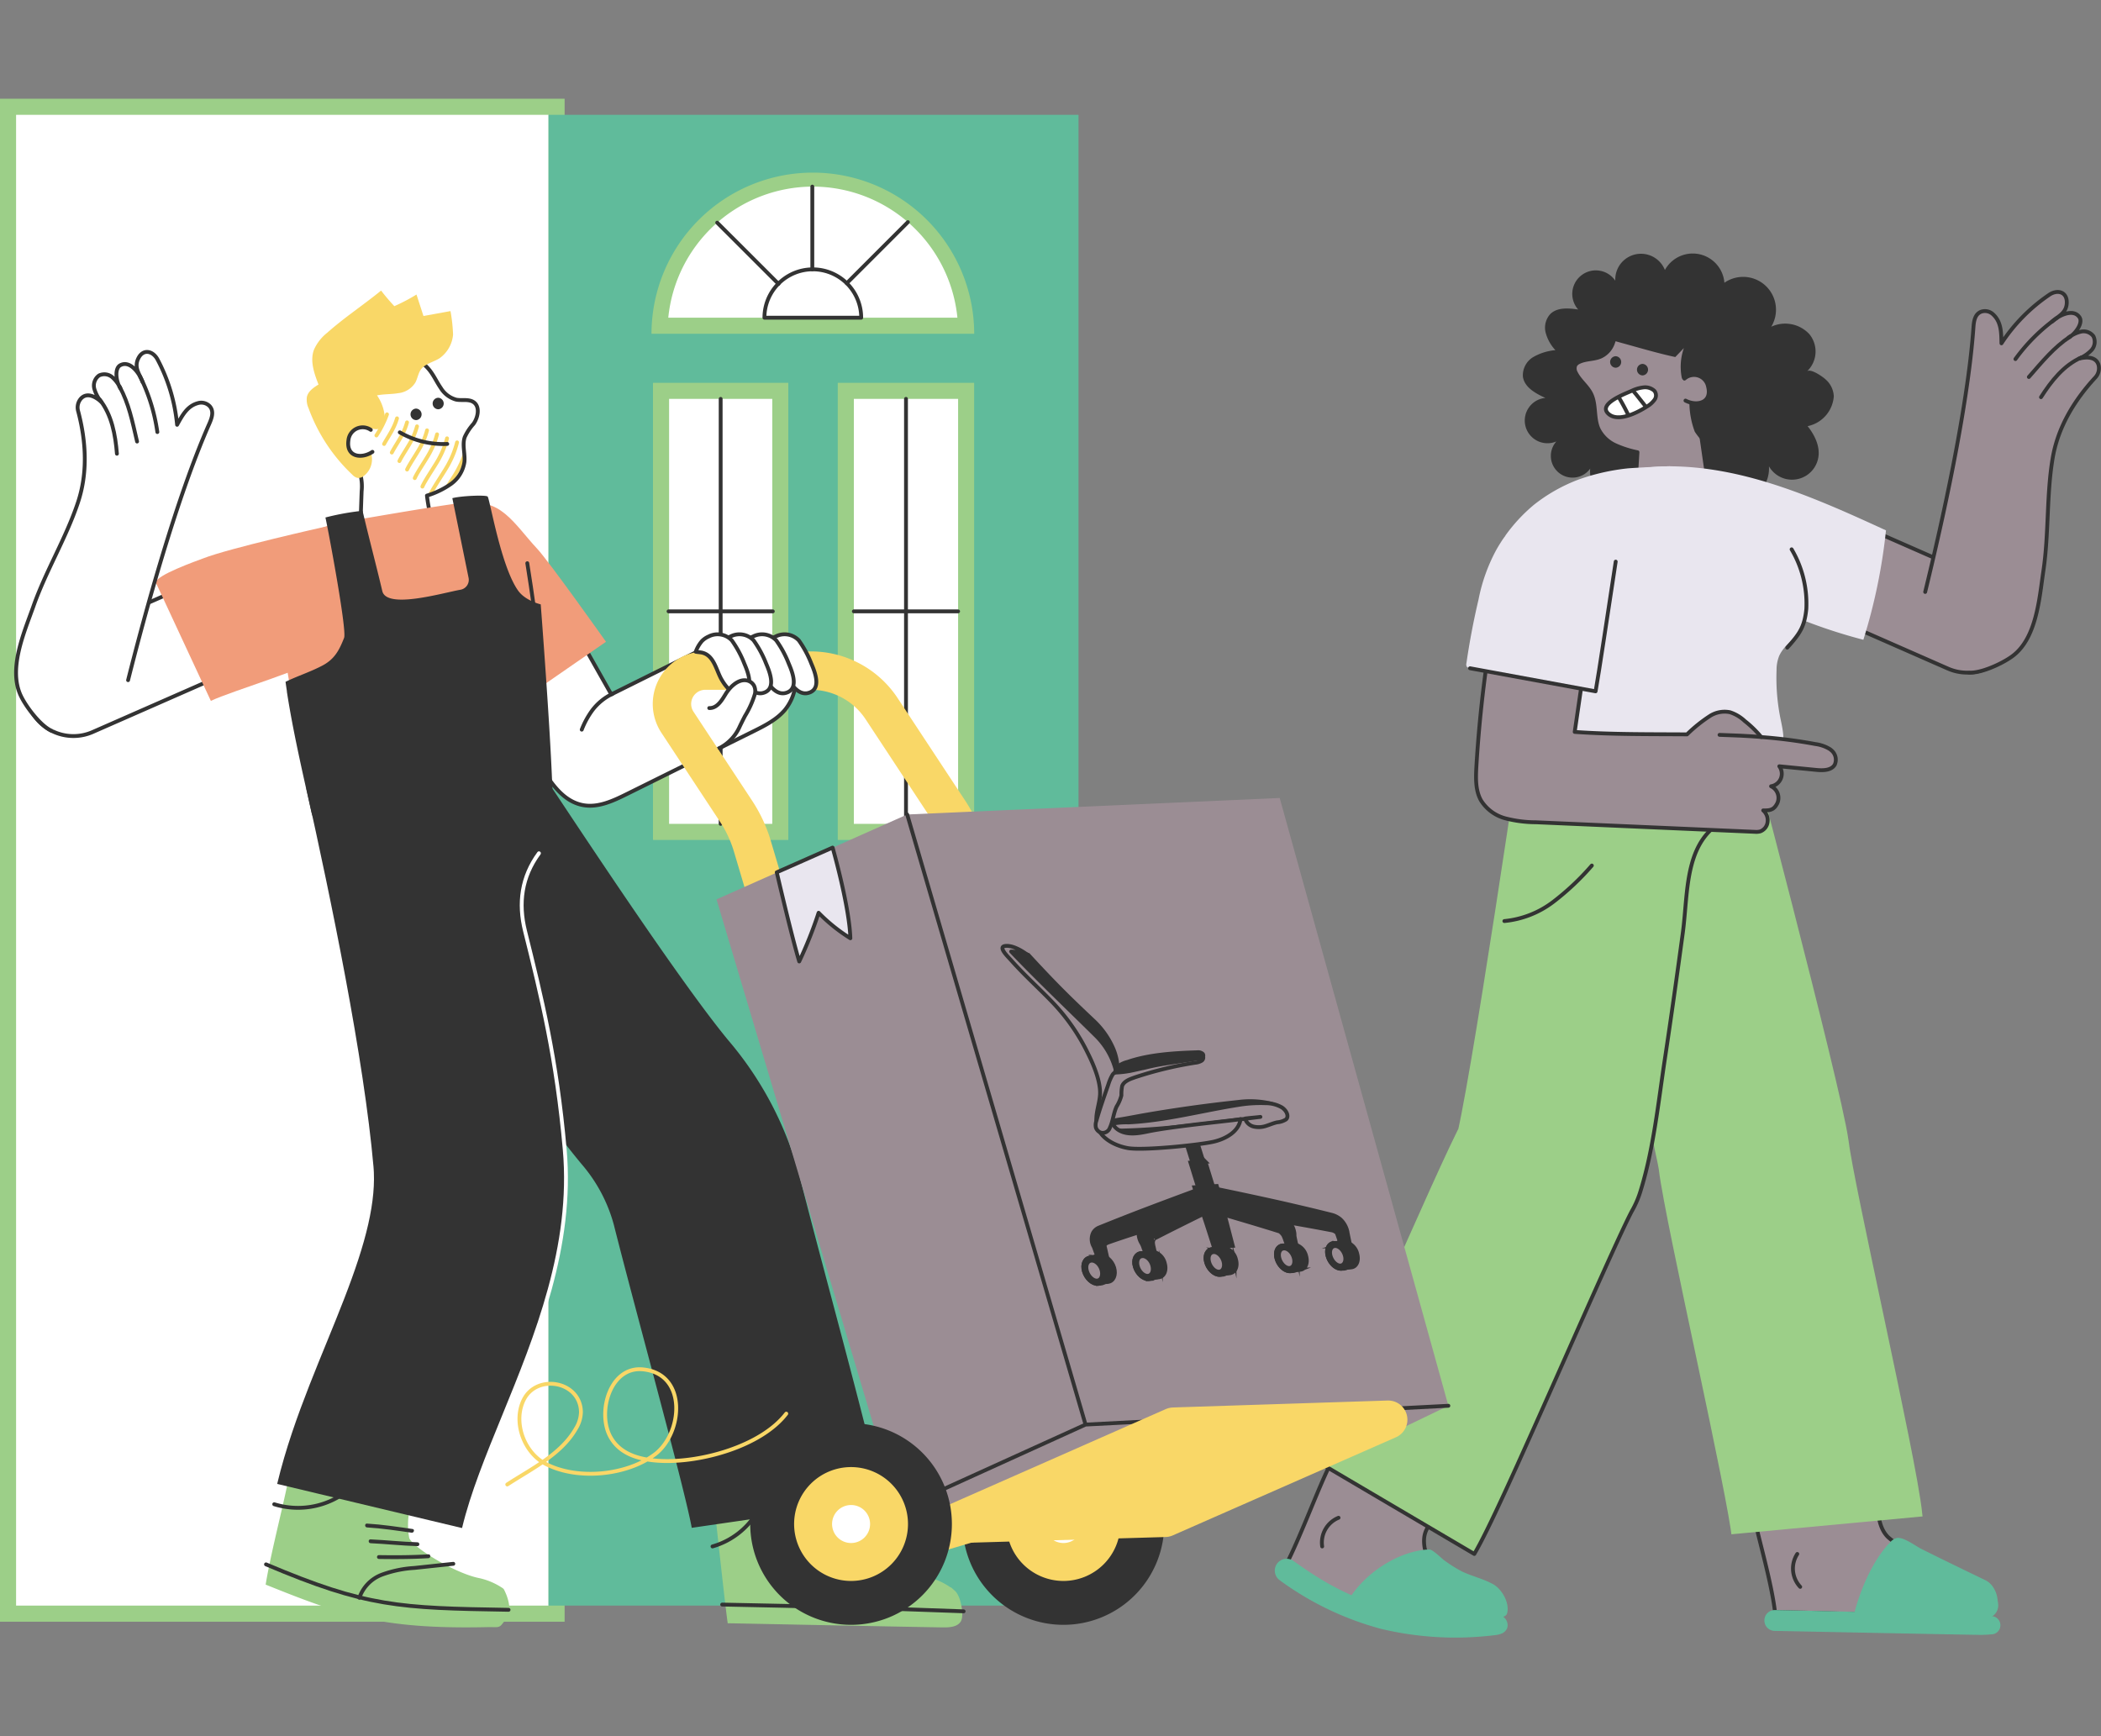 <svg xmlns="http://www.w3.org/2000/svg" xmlns:xlink="http://www.w3.org/1999/xlink" id="illu_4" data-name="illu 4" width="452" height="373.619" viewBox="0 0 452 373.619"><rect x="0" y="0" width="452" height="373.619" fill="#808080" stroke="none"/><defs><clipPath id="clip-path"><rect id="illu-17" width="452" height="373.619" fill="red"></rect></clipPath><clipPath id="clip-path-2"><path id="Trac&#xE9;_27406" data-name="Trac&#xE9; 27406" d="M367.249,76.805a7.88,7.88,0,0,1,2.486-.735,2.952,2.952,0,0,1,2.379.719,1.562,1.562,0,0,1,.05,1.933,5.42,5.42,0,0,1-1.726,1.512c-1.834,1.173-6.179,3.494-8.269,1.437S365.514,77.565,367.249,76.805Z" fill="#fff" stroke="#333" stroke-linecap="round" stroke-linejoin="round" stroke-width="0.826"></path></clipPath><clipPath id="clip-path-3"><path id="Trac&#xE9;_27437" data-name="Trac&#xE9; 27437" d="M87.5,84.5c-.132-.372-.256-.743-.355-1.123a12.326,12.326,0,0,1,.677-8.9c1.842-3.544,5.766-5.7,9.739-6.162,4.172-.479,8.74.909,11.251,4.279.843,1.132,1.429,2.437,2.239,3.6a5.591,5.591,0,0,0,3.3,2.5c.917.182,1.883,0,2.8.173,2.552.471,2.065,3.478.917,5.055a11.2,11.2,0,0,0-1.875,2.85c-.578,1.7.124,3.577-.066,5.361a7.1,7.1,0,0,1-2.932,4.733,17.976,17.976,0,0,1-5.13,2.478,36.874,36.874,0,0,0,.653,3.8q-7.472,1.028-14.943,2.049c.083-2.263.157-4.518.24-6.782a10.213,10.213,0,0,0-.471-4.312,11.869,11.869,0,0,0-1.958-2.8,23.01,23.01,0,0,1-4.072-6.8Z" fill="#fff" stroke="#333" stroke-linecap="round" stroke-linejoin="round" stroke-width="0.826"></path></clipPath></defs><g id="Groupe_de_masques_73" data-name="Groupe de masques 73" clip-path="url(#clip-path)"><g id="illu-17-2" data-name="illu-17" transform="translate(-16.215 7.293)"><g id="Groupe_19816" data-name="Groupe 19816"><path id="Trac&#xE9;_27386" data-name="Trac&#xE9; 27386" d="M388,100.62a7.439,7.439,0,0,1-5.287-5.146,8.044,8.044,0,0,1-6.088,4.122,5.79,5.79,0,0,1-5.956-3.808,6.3,6.3,0,0,1-12.349-2.247,4.674,4.674,0,1,1-7.277-5.848,4.888,4.888,0,1,1-2.362-9.367c-2.131-.966-4.551-2.3-4.841-4.626a4.577,4.577,0,0,1,2.255-4.18,11.538,11.538,0,0,1,4.741-1.47,8.844,8.844,0,0,1-2.09-3.75,4.363,4.363,0,0,1,1-4.031c1.5-1.47,3.907-1.272,5.989-.966a5.066,5.066,0,1,1,7.988-6.2,5.534,5.534,0,0,1,10.672-2.3,6.832,6.832,0,0,1,12.8,2.742,7.068,7.068,0,0,1,10.078,9.466,7.091,7.091,0,0,1,8.178,1.569,5.876,5.876,0,0,1-.479,8.021c.8-.669,3.445,1.214,3.973,1.726a5.072,5.072,0,0,1,1.784,3.684A7.077,7.077,0,0,1,405.1,84.4c1.5,1.9,2.685,4.279,2.313,6.666a5.731,5.731,0,0,1-10.631,1.982,7.423,7.423,0,0,1-5.923,7.7A6.669,6.669,0,0,1,388,100.6Z" fill="#333"></path><path id="Trac&#xE9;_27387" data-name="Trac&#xE9; 27387" d="M439.42,137.436a10.325,10.325,0,0,0,4.163-19.775L398.556,97.877a10.323,10.323,0,1,0-8.31,18.9l45.027,19.784a10.277,10.277,0,0,0,4.147.876Z" fill="#9b8d94" stroke="#333" stroke-linecap="round" stroke-linejoin="round" stroke-width="0.826"></path><g id="Groupe_19810" data-name="Groupe 19810"><path id="Trac&#xE9;_27388" data-name="Trac&#xE9; 27388" d="M443.864,334.744c-.074-.074-.157-.149-.231-.215a13.734,13.734,0,0,0-3.783-2.156c-4.659-2.007-8.508-3.783-13.076-6.08a17.993,17.993,0,0,1-4.345-2.817c-1.7-1.611-2.189-4.4-2.156-6.369-8.153-1.355-16.736.083-24.9-1.272-1.264-.207-1.553,3.56-1.429,4.667.19,1.669,3.387,12.589,4.138,19.057,18.115.347,27.54.843,45.647,1.512-.248-1.826.71-5.758.14-6.319Z" fill="#9b8d94" stroke="#333" stroke-linecap="round" stroke-linejoin="round" stroke-width="0.826"></path><path id="Trac&#xE9;_27389" data-name="Trac&#xE9; 27389" d="M396.251,341.749v.025a1.817,1.817,0,0,0,1.743,1.437c7.195.14,35.776.727,44.284.859.743.008,1.726-.058,2.5-.132a1.51,1.51,0,0,0,1.379-1.47v-.041a1.537,1.537,0,0,0-1.47-1.561c-16.719-.611-29.993-.983-46.613-1.313a1.822,1.822,0,0,0-1.826,2.2Z" fill="#60bb9b" stroke="#60bb9b" stroke-linecap="round" stroke-linejoin="round" stroke-width="0.826"></path><path id="Trac&#xE9;_27390" data-name="Trac&#xE9; 27390" d="M424.378,324.039a2.361,2.361,0,0,0-1.181.768c-3.6,3.635-6.237,9.8-7.567,14.745,3.023.107,20.643.727,27.581.975a2.4,2.4,0,0,0,2.462-2.726c-.091-.694-.182-1.322-.248-1.627a5.4,5.4,0,0,0-1.033-2.106,3.821,3.821,0,0,0-1.355-1.041c-4.593-2.222-9.177-4.428-13.737-6.716-1.024-.512-3.676-2.486-4.931-2.272Z" fill="#60bb9b" stroke="#60bb9b" stroke-linecap="round" stroke-linejoin="round" stroke-width="0.826"></path><path id="Trac&#xE9;_27391" data-name="Trac&#xE9; 27391" d="M402.876,327.07a5.754,5.754,0,0,0,.628,7.079" fill="none" stroke="#333" stroke-linecap="round" stroke-linejoin="round" stroke-width="0.826"></path></g><g id="Groupe_19811" data-name="Groupe 19811"><path id="Trac&#xE9;_27392" data-name="Trac&#xE9; 27392" d="M387.1,72.881c1.024-5-.1-10.259-4.882-13.151a13.8,13.8,0,0,0-10.639-1.264A11.683,11.683,0,0,0,365.663,62a15.143,15.143,0,0,0-2.429,4.469,5.017,5.017,0,0,1-2.685,2.982c-1.5.636-3.2.446-4.659,1.181a1.713,1.713,0,0,0-.768.661,1.87,1.87,0,0,0,.149,1.677c.826,1.644,2.437,2.8,3.255,4.452,1.165,2.354.512,5.287,1.627,7.666a7.535,7.535,0,0,0,3.568,3.4,22.346,22.346,0,0,0,4.775,1.528c-.074,1.28-.157,2.561-.231,3.841q7.533.161,15.059.33c-.363-2.5-.719-5.006-1.082-7.5a8.694,8.694,0,0,1-.025-3.486,11.322,11.322,0,0,1,1.916-3.312,19.511,19.511,0,0,0,2.982-7Z" fill="#9b8d94"></path><path id="Trac&#xE9;_27393" data-name="Trac&#xE9; 27393" d="M387.1,72.881c1.024-5-.1-10.259-4.882-13.151a13.8,13.8,0,0,0-10.639-1.264A11.683,11.683,0,0,0,365.663,62a15.143,15.143,0,0,0-2.429,4.469,5.017,5.017,0,0,1-2.685,2.982c-1.5.636-3.2.446-4.659,1.181a1.713,1.713,0,0,0-.768.661,1.87,1.87,0,0,0,.149,1.677c.826,1.644,2.437,2.8,3.255,4.452,1.165,2.354.512,5.287,1.627,7.666a7.535,7.535,0,0,0,3.568,3.4,22.346,22.346,0,0,0,4.775,1.528c-.074,1.28-.157,2.561-.231,3.841q7.533.161,15.059.33c-.363-2.5-.719-5.006-1.082-7.5a8.694,8.694,0,0,1-.025-3.486,11.322,11.322,0,0,1,1.916-3.312,19.511,19.511,0,0,0,2.982-7Z" fill="none" stroke="#333" stroke-linecap="round" stroke-linejoin="round" stroke-width="0.826"></path></g><path id="Trac&#xE9;_27394" data-name="Trac&#xE9; 27394" d="M363.8,71.832a1.24,1.24,0,0,0,0-2.478,1.24,1.24,0,0,0,0,2.478Z" fill="#333"></path><path id="Trac&#xE9;_27395" data-name="Trac&#xE9; 27395" d="M369.578,73.484a1.24,1.24,0,0,0,0-2.478,1.24,1.24,0,0,0,0,2.478Z" fill="#333"></path><g id="Groupe_19812" data-name="Groupe 19812"><path id="Trac&#xE9;_27396" data-name="Trac&#xE9; 27396" d="M339.684,339.535v-.083a6,6,0,0,0-3.709-5.047c-4.981-1.669-12.8-5.848-13.266-8.624-.8-4.841,2.23-5.237,3.42-8.715-6.46-4.931-11.9-9.1-19.742-12.754-1.214-.57-2.866,1.173-4.32,4.147-2.313,4.725-5.7,13.877-8.723,20.056C311.1,341.7,318.075,340.163,339.684,339.535Z" fill="#9b8d94" stroke="#333" stroke-linecap="round" stroke-linejoin="round" stroke-width="0.826"></path><path id="Trac&#xE9;_27397" data-name="Trac&#xE9; 27397" d="M291.212,329.507l-.017.033a2.139,2.139,0,0,0,.586,2.858,65.149,65.149,0,0,0,21.659,10.392,68.577,68.577,0,0,0,24.343,1.338,4.921,4.921,0,0,0,1.305-.3,1.823,1.823,0,0,0,.966-.892,1.792,1.792,0,0,0-.793-2.09,4.579,4.579,0,0,0-2.908-.413c-9.557.578-19.6.083-28.523-3.651a62.094,62.094,0,0,1-9.764-5.254c-1.289-.843-2.561-1.718-3.808-2.61a2.136,2.136,0,0,0-3.048.595Z" fill="#60bb9b" stroke="#60bb9b" stroke-linecap="round" stroke-linejoin="round" stroke-width="0.826"></path><path id="Trac&#xE9;_27398" data-name="Trac&#xE9; 27398" d="M322.387,340.056a73.546,73.546,0,0,0,8.318.454c1.2.033,8.987.553,9.342-.76.545-2.016-1.049-4.874-2.891-5.857-2.23-1.189-4.395-1.627-6.65-2.709a30.435,30.435,0,0,1-3.808-2.4c-.562-.388-2.453-2.3-3.056-2.272-6.228.281-13.134,4.775-16.529,10,.008-.017,12.605,3.131,13.646,3.3.545.091,1.09.165,1.636.24Z" fill="#60bb9b" stroke="#60bb9b" stroke-linecap="round" stroke-linejoin="round" stroke-width="0.826"></path><path id="Trac&#xE9;_27399" data-name="Trac&#xE9; 27399" d="M304.181,319.281a5.756,5.756,0,0,0-3.519,6.171" fill="none" stroke="#333" stroke-linecap="round" stroke-linejoin="round" stroke-width="0.826"></path></g><path id="Trac&#xE9;_27400" data-name="Trac&#xE9; 27400" d="M365.283,145.011c-.52,4.031-12.837,88.246-15.9,97.993-4.931,8.847-28.655,64.852-33.793,73.584" fill="none" stroke="#9ccf88" stroke-linejoin="round" stroke-width="41.302"></path><path id="Trac&#xE9;_27401" data-name="Trac&#xE9; 27401" d="M370.214,148.629c1.239,3.874,21.964,82.728,23.319,92.863,1.189,10.061,14.786,69.346,15.728,79.424" fill="none" stroke="#9ccf88" stroke-linejoin="round" stroke-width="41.302"></path><path id="Trac&#xE9;_27402" data-name="Trac&#xE9; 27402" d="M388.569,168.545c-10.193,4.155-9.078,15.72-10.326,24.913-1.223,9.029-2.486,18.057-3.849,27.069-1.437,9.475-2.429,19.486-5.311,28.672a20.433,20.433,0,0,1-1.66,3.858c-1.867,3.345-9.293,20.1-14.72,32.331-10.871,24.5-16.323,36.6-19.313,41.682L297.8,306.105" fill="none" stroke="#333" stroke-linecap="round" stroke-linejoin="round" stroke-width="0.826"></path><g id="Groupe_19814" data-name="Groupe 19814"><path id="Trac&#xE9;_27403" data-name="Trac&#xE9; 27403" d="M367.249,76.805a7.88,7.88,0,0,1,2.486-.735,2.952,2.952,0,0,1,2.379.719,1.562,1.562,0,0,1,.05,1.933,5.42,5.42,0,0,1-1.726,1.512c-1.834,1.173-6.179,3.494-8.269,1.437S365.514,77.565,367.249,76.805Z" fill="#fff"></path><g id="Groupe_19813" data-name="Groupe 19813" clip-path="url(#clip-path-2)"><path id="Trac&#xE9;_27404" data-name="Trac&#xE9; 27404" d="M363.218,76.21a47.063,47.063,0,0,1,5.617,11.556" fill="none" stroke="#333" stroke-linecap="round" stroke-linejoin="round" stroke-width="0.826"></path><path id="Trac&#xE9;_27405" data-name="Trac&#xE9; 27405" d="M366.481,75.5q3.531,4.138,6.641,8.607" fill="none" stroke="#333" stroke-linecap="round" stroke-linejoin="round" stroke-width="0.826"></path></g><path id="Trac&#xE9;_27407" data-name="Trac&#xE9; 27407" d="M367.249,76.805a7.88,7.88,0,0,1,2.486-.735,2.952,2.952,0,0,1,2.379.719,1.562,1.562,0,0,1,.05,1.933,5.42,5.42,0,0,1-1.726,1.512c-1.834,1.173-6.179,3.494-8.269,1.437S365.514,77.565,367.249,76.805Z" fill="none" stroke="#333" stroke-linecap="round" stroke-linejoin="round" stroke-width="0.826"></path></g><path id="Trac&#xE9;_27408" data-name="Trac&#xE9; 27408" d="M407.361,100.413c-9.756-3.94-19.784-7-30.233-7.343-6.121-.2-12.506.636-17.611,4.015-5.782,3.825-9.177,10.425-11.077,17.1s-2.569,13.638-4.3,20.354a117.655,117.655,0,0,1-3.924,11.845,6.6,6.6,0,0,0,2.66,8.351,16.523,16.523,0,0,0,6.683,1.949c14.53,1.941,29.275,1.2,43.9.347,1.834-.107,3.841-.289,5.146-1.586,1.941-1.941,1.272-5.154.71-7.847a43.951,43.951,0,0,1-.9-10.656,8.15,8.15,0,0,1,.57-3.122c1.421-3.073,4.857-4.287,5.138-7.666a114.192,114.192,0,0,0,12.969,4.213,120.531,120.531,0,0,0,4.865-23.542C417.158,104.618,412.3,102.4,407.361,100.413Z" fill="#e9e6ef"></path><path id="Trac&#xE9;_27409" data-name="Trac&#xE9; 27409" d="M400.72,132.059c2.643-2.965,3.717-4.436,4.1-8.326a23.037,23.037,0,0,0-3.164-12.828" fill="none" stroke="#333" stroke-linecap="round" stroke-linejoin="round" stroke-width="0.826"></path><path id="Trac&#xE9;_27410" data-name="Trac&#xE9; 27410" d="M358.675,178.945a55.945,55.945,0,0,1-8.31,7.823,20.64,20.64,0,0,1-10.507,4.122" fill="none" stroke="#333" stroke-linecap="round" stroke-linejoin="round" stroke-width="0.826"></path><path id="Trac&#xE9;_27411" data-name="Trac&#xE9; 27411" d="M376.625,69.536c.62-.644,1.239-1.289,1.85-1.933a12.083,12.083,0,0,0-.471,6.27.848.848,0,0,0,1.3.6c.388-.248.686,1.842.71,2.016.132,1.214-.438,2.222-.339,3.337a18.056,18.056,0,0,0,1.14,5.749c.041.116,1.4,2.04,1.512,1.768,1.5-3.866,7.17-11.821,7.277-18.173A12.7,12.7,0,0,0,384.331,59c-5.006-3.668-13.82-4.32-18.6.157a20.685,20.685,0,0,0-4.213,6.294c1.545.471,2.057.628,3.61,1.057,3.808,1.041,7.633,2.189,11.5,3.023Z" fill="#333"></path><path id="Trac&#xE9;_27412" data-name="Trac&#xE9; 27412" d="M378.822,78.9c2.354,1.231,5.774.578,4.857-3.032a3.082,3.082,0,0,0-5.047-1.718" fill="#9b8d94" stroke="#333" stroke-linecap="round" stroke-linejoin="round" stroke-width="0.826"></path><g id="Groupe_19815" data-name="Groupe 19815"><path id="Trac&#xE9;_27413" data-name="Trac&#xE9; 27413" d="M439.808,137.42c2.387.207,6.864-1.751,9.21-3.428,5.353-3.808,5.923-12.548,6.807-18.479,1.181-7.988.661-16.24,1.974-24.129,1.1-6.633,4.576-12.44,9.144-17.4a2.922,2.922,0,0,0,.752-2.718c-.512-1.85-2.627-1.8-4.221-1.388a7.866,7.866,0,0,0,2.676-1.809,2.682,2.682,0,0,0,.43-3.015,2.624,2.624,0,0,0-2.668-.991,6.941,6.941,0,0,0-2.693,1.313c1.479-.81,3.164-3.131,2.387-4.37-1.289-1.991-4.37-.52-5.931.917,1.3-1.189,3.048-1.793,3.172-3.948.149-2.511-2.065-3.089-3.907-1.743A37.424,37.424,0,0,0,446.8,66.579c-.05-2.28-.017-4.593-1.8-6.228a2.517,2.517,0,0,0-2.528-.586c-1.4.512-1.611,2.073-1.7,3.42-1.247,17.454-6.823,42.326-10.383,56.889" fill="#9b8d94" stroke="#333" stroke-linecap="round" stroke-linejoin="round" stroke-width="0.826"></path><path id="Trac&#xE9;_27414" data-name="Trac&#xE9; 27414" d="M464.044,69.594c-3.866,1.693-6.559,5.154-8.74,8.574" fill="none" stroke="#333" stroke-linecap="round" stroke-linejoin="round" stroke-width="0.826"></path><path id="Trac&#xE9;_27415" data-name="Trac&#xE9; 27415" d="M461.541,65.15c-3.494,2.329-5.84,5.245-8.847,8.673" fill="none" stroke="#333" stroke-linecap="round" stroke-linejoin="round" stroke-width="0.826"></path><path id="Trac&#xE9;_27416" data-name="Trac&#xE9; 27416" d="M458.708,61.127a38.88,38.88,0,0,0-8.9,8.839" fill="none" stroke="#333" stroke-linecap="round" stroke-linejoin="round" stroke-width="0.826"></path></g><path id="Trac&#xE9;_27417" data-name="Trac&#xE9; 27417" d="M410.087,154.048c-.066-.058-.14-.107-.207-.157a7.844,7.844,0,0,0-3.089-1.082A106.874,106.874,0,0,0,395.12,151.3a23.1,23.1,0,0,0-3.552-3.461,8.456,8.456,0,0,0-3.172-1.883,5.848,5.848,0,0,0-4.428.884,31.774,31.774,0,0,0-4.816,3.882h0c-8.062-.058-16.141.033-24.162-.529q2.652-18.152,5.295-36.3-5.229-1.474-10.458-2.941c-1.743-.487-3.486-.983-5.229-1.47-.834-.231-1.677-.471-2.511-.7a5.83,5.83,0,0,0-1.256-.355c-.776,0-.43-.24-.76.454-.661,1.4-.545,3.792-.768,5.328q-.4,2.664-.81,5.328c-.545,3.552-1.1,7.1-1.636,10.648a277.815,277.815,0,0,0-3.04,27.8c-.116,2.379-.149,4.9,1.024,6.964a8.872,8.872,0,0,0,5.229,3.841,26.239,26.239,0,0,0,6.575.843l47.076,2.057a3.384,3.384,0,0,0,1.189-.091,2.46,2.46,0,0,0,1.569-1.974,2.806,2.806,0,0,0-.933-2.544c1.66.05,2.354-.231,3.023-1.528a2.77,2.77,0,0,0-1.33-3.668,2.718,2.718,0,0,0,1.768-4.3c2.652.264,5.311.52,7.963.785,1.454.14,3.246.124,3.973-1.14a2.617,2.617,0,0,0-.843-3.164Z" fill="#9b8d94" stroke="#333" stroke-linecap="round" stroke-linejoin="round" stroke-width="0.826"></path><path id="Trac&#xE9;_27418" data-name="Trac&#xE9; 27418" d="M346.045,101.462a35.637,35.637,0,0,1,9.83-5.592A45.981,45.981,0,0,1,366.2,93.508c.95-.124,9.376-.529,9.367-.471-.173,1-8.2,2.932-8.549,3.9-.372,1.024-.7,2.065-1,3.114-.595,2.082-5.353,35.008-6.526,41.4q-13.506-2.478-27.012-4.964a1.074,1.074,0,0,1-.7-.322,1.02,1.02,0,0,1-.083-.768q1-6.914,2.61-13.721a37.422,37.422,0,0,1,3.8-10.631,35.085,35.085,0,0,1,7.955-9.59Z" fill="#e9e6ef"></path><path id="Trac&#xE9;_27419" data-name="Trac&#xE9; 27419" d="M363.813,113.547c-1.619,10.565-3.626,24.063-4.328,27.912q-13.506-2.478-27.012-4.964" fill="none" stroke="#333" stroke-linecap="round" stroke-linejoin="round" stroke-width="0.826"></path><path id="Trac&#xE9;_27420" data-name="Trac&#xE9; 27420" d="M395.128,151.281c-2.982-.231-5.972-.372-8.979-.454" fill="#9b8d94" stroke="#333" stroke-linecap="round" stroke-linejoin="round" stroke-width="0.826"></path></g><g id="Groupe_19817" data-name="Groupe 19817"><rect id="Rectangle_3121" data-name="Rectangle 3121" width="8.938" height="320.636" transform="translate(125.484 17.215)" fill="#e9e6ef" stroke="#333" stroke-linecap="round" stroke-linejoin="round" stroke-width="0.826"></rect><path id="Trac&#xE9;_27421" data-name="Trac&#xE9; 27421" d="M16.628,341.237H137.271V14.365H16.628V341.237Zm108.459-3.056H19.676V17.413H125.1V338.181Z" fill="#9ccf88" stroke="#9ccf88" stroke-miterlimit="10" stroke-width="0.826"></path><rect id="Rectangle_3122" data-name="Rectangle 3122" width="114.547" height="320.768" transform="translate(19.676 17.413)" fill="#fff"></rect><rect id="Rectangle_3123" data-name="Rectangle 3123" width="114.018" height="320.768" transform="translate(134.223 17.413)" fill="#60bb9b"></rect><path id="Trac&#xE9;_27422" data-name="Trac&#xE9; 27422" d="M225.385,64.109a34.3,34.3,0,0,0-68.594,0h68.586Z" fill="#9ccf88" stroke="#9ccf88" stroke-miterlimit="10" stroke-width="0.826"></path><path id="Trac&#xE9;_27423" data-name="Trac&#xE9; 27423" d="M191.088,32.86a31.3,31.3,0,0,0-31.1,28.2h62.2a31.291,31.291,0,0,0-31.1-28.2" fill="#fff"></path><path id="Trac&#xE9;_27424" data-name="Trac&#xE9; 27424" d="M238.61,172.37a3.543,3.543,0,0,1,3.544,3.544v8.929a3.543,3.543,0,0,1-3.544,3.544h-3.593a3.543,3.543,0,0,1-3.544-3.544v-8.929a3.543,3.543,0,0,1,3.544-3.544Z" fill="#f9d767"></path><path id="Trac&#xE9;_27425" data-name="Trac&#xE9; 27425" d="M236.669,182.662a2.28,2.28,0,1,0,0-4.56H216.051a2.28,2.28,0,1,0,0,4.56Z" fill="#f9d767" stroke="#333" stroke-linecap="round" stroke-linejoin="round" stroke-width="0.826"></path><path id="Trac&#xE9;_27426" data-name="Trac&#xE9; 27426" d="M201.488,61.069a10.408,10.408,0,0,0-20.816,0h20.808Z" fill="#fff" stroke="#333" stroke-linecap="round" stroke-linejoin="round" stroke-width="0.826"></path><line id="Ligne_1030" data-name="Ligne 1030" y1="17.801" transform="translate(190.972 32.86)" fill="#e9e6ef" stroke="#333" stroke-linecap="round" stroke-linejoin="round" stroke-width="0.826"></line><line id="Ligne_1031" data-name="Ligne 1031" x1="13.184" y1="13.175" transform="translate(170.511 40.616)" fill="#e9e6ef" stroke="#333" stroke-linecap="round" stroke-linejoin="round" stroke-width="0.826"></line><line id="Ligne_1032" data-name="Ligne 1032" y1="13.151" x2="13.151" transform="translate(198.382 40.501)" fill="#e9e6ef" stroke="#333" stroke-linecap="round" stroke-linejoin="round" stroke-width="0.826"></line><rect id="Rectangle_3124" data-name="Rectangle 3124" width="28.284" height="97.53" transform="translate(157.113 75.492)" fill="#9ccf88" stroke="#9ccf88" stroke-miterlimit="10" stroke-width="0.826"></rect><rect id="Rectangle_3125" data-name="Rectangle 3125" width="28.515" height="97.53" transform="translate(196.862 75.492)" fill="#9ccf88" stroke="#9ccf88" stroke-miterlimit="10" stroke-width="0.826"></rect><rect id="Rectangle_3126" data-name="Rectangle 3126" width="22.196" height="91.443" transform="translate(160.161 78.532)" fill="#fff"></rect><rect id="Rectangle_3127" data-name="Rectangle 3127" width="22.427" height="91.443" transform="translate(199.91 78.532)" fill="#fff"></rect><line id="Ligne_1033" data-name="Ligne 1033" x1="22.427" transform="translate(160.045 124.253)" fill="#e9e6ef" stroke="#333" stroke-linecap="round" stroke-linejoin="round" stroke-width="0.826"></line><line id="Ligne_1034" data-name="Ligne 1034" y2="91.443" transform="translate(211.127 78.532)" fill="#e9e6ef" stroke="#333" stroke-linecap="round" stroke-linejoin="round" stroke-width="0.826"></line><line id="Ligne_1035" data-name="Ligne 1035" y2="91.443" transform="translate(171.255 78.532)" fill="#e9e6ef" stroke="#333" stroke-linecap="round" stroke-linejoin="round" stroke-width="0.826"></line><line id="Ligne_1036" data-name="Ligne 1036" x1="22.427" transform="translate(199.91 124.253)" fill="#e9e6ef" stroke="#333" stroke-linecap="round" stroke-linejoin="round" stroke-width="0.826"></line></g><g id="Groupe_19859" data-name="Groupe 19859"><g id="Groupe_19820" data-name="Groupe 19820"><path id="Trac&#xE9;_27427" data-name="Trac&#xE9; 27427" d="M87.5,84.5c-.132-.372-.256-.743-.355-1.123a12.326,12.326,0,0,1,.677-8.9c1.842-3.544,5.766-5.7,9.739-6.162,4.172-.479,8.74.909,11.251,4.279.843,1.132,1.429,2.437,2.239,3.6a5.591,5.591,0,0,0,3.3,2.5c.917.182,1.883,0,2.8.173,2.552.471,2.065,3.478.917,5.055a11.2,11.2,0,0,0-1.875,2.85c-.578,1.7.124,3.577-.066,5.361a7.1,7.1,0,0,1-2.932,4.733,17.976,17.976,0,0,1-5.13,2.478,36.874,36.874,0,0,0,.653,3.8q-7.472,1.028-14.943,2.049c.083-2.263.157-4.518.24-6.782a10.213,10.213,0,0,0-.471-4.312,11.869,11.869,0,0,0-1.958-2.8,23.01,23.01,0,0,1-4.072-6.8Z" fill="#fff"></path><g id="Groupe_19819" data-name="Groupe 19819" clip-path="url(#clip-path-3)"><g id="Groupe_19818" data-name="Groupe 19818"><path id="Trac&#xE9;_27428" data-name="Trac&#xE9; 27428" d="M116.7,88.75a21.031,21.031,0,0,1-1.859,4.824c-.768,1.6-3.816,5.848-4.452,7.509" fill="none" stroke="#f9d767" stroke-linecap="round" stroke-linejoin="round" stroke-width="0.826"></path><path id="Trac&#xE9;_27429" data-name="Trac&#xE9; 27429" d="M114.547,87.891a19.347,19.347,0,0,1-1.718,4.436c-.735,1.52-3.461,5.353-4.089,6.922" fill="none" stroke="#f9d767" stroke-linecap="round" stroke-linejoin="round" stroke-width="0.826"></path><path id="Trac&#xE9;_27430" data-name="Trac&#xE9; 27430" d="M112.391,87.023a18.488,18.488,0,0,1-1.569,4.056c-.694,1.437-3.114,4.849-3.734,6.327" fill="none" stroke="#f9d767" stroke-linecap="round" stroke-linejoin="round" stroke-width="0.826"></path><path id="Trac&#xE9;_27431" data-name="Trac&#xE9; 27431" d="M110.243,86.164a17.036,17.036,0,0,1-1.429,3.676c-.653,1.355-2.767,4.353-3.37,5.741" fill="none" stroke="#f9d767" stroke-linecap="round" stroke-linejoin="round" stroke-width="0.826"></path><path id="Trac&#xE9;_27432" data-name="Trac&#xE9; 27432" d="M108.087,85.305a15.773,15.773,0,0,1-1.28,3.288c-.62,1.28-2.42,3.858-3.015,5.146" fill="none" stroke="#f9d767" stroke-linecap="round" stroke-linejoin="round" stroke-width="0.826"></path><path id="Trac&#xE9;_27433" data-name="Trac&#xE9; 27433" d="M105.931,84.446a14.36,14.36,0,0,1-1.14,2.908c-.578,1.2-2.073,3.354-2.652,4.56" fill="none" stroke="#f9d767" stroke-linecap="round" stroke-linejoin="round" stroke-width="0.826"></path><path id="Trac&#xE9;_27434" data-name="Trac&#xE9; 27434" d="M103.784,83.587a13.844,13.844,0,0,1-.991,2.528c-.545,1.115-1.726,2.858-2.288,3.965" fill="none" stroke="#f9d767" stroke-linecap="round" stroke-linejoin="round" stroke-width="0.826"></path><path id="Trac&#xE9;_27435" data-name="Trac&#xE9; 27435" d="M101.628,82.72a12.283,12.283,0,0,1-.851,2.139c-.5,1.033-1.379,2.362-1.933,3.378" fill="none" stroke="#f9d767" stroke-linecap="round" stroke-linejoin="round" stroke-width="0.826"></path><path id="Trac&#xE9;_27436" data-name="Trac&#xE9; 27436" d="M99.472,81.861a21.466,21.466,0,0,1-2.28,4.543" fill="none" stroke="#f9d767" stroke-linecap="round" stroke-linejoin="round" stroke-width="0.826"></path></g></g><path id="Trac&#xE9;_27438" data-name="Trac&#xE9; 27438" d="M87.5,84.5c-.132-.372-.256-.743-.355-1.123a12.326,12.326,0,0,1,.677-8.9c1.842-3.544,5.766-5.7,9.739-6.162,4.172-.479,8.74.909,11.251,4.279.843,1.132,1.429,2.437,2.239,3.6a5.591,5.591,0,0,0,3.3,2.5c.917.182,1.883,0,2.8.173,2.552.471,2.065,3.478.917,5.055a11.2,11.2,0,0,0-1.875,2.85c-.578,1.7.124,3.577-.066,5.361a7.1,7.1,0,0,1-2.932,4.733,17.976,17.976,0,0,1-5.13,2.478,36.874,36.874,0,0,0,.653,3.8q-7.472,1.028-14.943,2.049c.083-2.263.157-4.518.24-6.782a10.213,10.213,0,0,0-.471-4.312,11.869,11.869,0,0,0-1.958-2.8,23.01,23.01,0,0,1-4.072-6.8Z" fill="none" stroke="#333" stroke-linecap="round" stroke-linejoin="round" stroke-width="0.826"></path></g><path id="Trac&#xE9;_27439" data-name="Trac&#xE9; 27439" d="M105.725,83.1a1.24,1.24,0,0,0,0-2.478,1.24,1.24,0,0,0,0,2.478Z" fill="#333"></path><path id="Trac&#xE9;_27440" data-name="Trac&#xE9; 27440" d="M110.483,80.77a1.24,1.24,0,0,0,0-2.478,1.24,1.24,0,0,0,0,2.478Z" fill="#333"></path><path id="Trac&#xE9;_27441" data-name="Trac&#xE9; 27441" d="M102.222,85.735a18.593,18.593,0,0,0,10.21,2.495" fill="none" stroke="#333" stroke-linecap="round" stroke-linejoin="round" stroke-width="0.826"></path><path id="Trac&#xE9;_27442" data-name="Trac&#xE9; 27442" d="M106.518,72.617c-.372.719-.512,1.545-.925,2.371a4.938,4.938,0,0,1-3.734,2.321c-1.5.256-3.04.165-4.535.471a9.538,9.538,0,0,1,1.594,3.973,3.956,3.956,0,0,1-.14,2.106,1.851,1.851,0,0,1-1.619,1.206c-.793,0-1.743-.6-2.263-.008-.339.388-.165.975.025,1.454a14,14,0,0,1,1.305,4.634,4.466,4.466,0,0,1-1.991,4.138,1.748,1.748,0,0,1-1.14.248,2.293,2.293,0,0,1-1.074-.677A37.107,37.107,0,0,1,82.6,80.547a4.444,4.444,0,0,1-.363-2.429c.273-1.231,1.437-2.016,2.5-2.676-.933-2.4-1.875-5.072-.975-7.492a9.677,9.677,0,0,1,2.875-3.668c3.659-3.255,7.773-5.956,11.565-9.053a43.959,43.959,0,0,0,2.85,3.354,39.653,39.653,0,0,0,4.766-2.5c.5,1.536,1.5,4.618,1.5,4.618l5.815-1.057a35.34,35.34,0,0,1,.553,5.055,6.957,6.957,0,0,1-2.916,5.1c-1.033.644-2.239.958-3.238,1.66a3.116,3.116,0,0,0-1.016,1.165Z" fill="#f9d767"></path><path id="Trac&#xE9;_27443" data-name="Trac&#xE9; 27443" d="M96.341,89.931c-2.206,1.5-5.667,1.231-5.171-2.453a3.078,3.078,0,0,1,4.816-2.28" fill="#fff" stroke="#333" stroke-linecap="round" stroke-linejoin="round" stroke-width="0.826"></path><path id="Trac&#xE9;_27444" data-name="Trac&#xE9; 27444" d="M186.4,134.5c-.041-.083-.083-.157-.124-.24-1.859-3.552-14.646-4.031-16.826-2.941q-10.867,5.4-21.725,10.8-6.456-11.437-12.919-22.873a20.338,20.338,0,0,0-4.4-5.956,10.281,10.281,0,0,0-8.806-2.016c-9.8,2.379-8.136,12.258-4.37,18.966q7.434,13.233,14.877,26.475c2.263,4.031,5.113,8.492,9.673,9.252,3.189.529,6.336-.942,9.235-2.379q13.642-6.765,27.284-13.522c2.445-1.214,4.956-2.478,6.732-4.551a10.393,10.393,0,0,0,1.388-11.019Z" fill="#fff" stroke="#333" stroke-linecap="round" stroke-linejoin="round" stroke-width="0.826"></path><path id="Trac&#xE9;_27445" data-name="Trac&#xE9; 27445" d="M104.37,112.961c-.091-4.262,5.559-8.806,11.647-11.209,7.393-2.916,11.028,3.99,15.744,9,2.536,2.7,14.827,20.048,14.827,20.048l-23.063,15.951c-1.536.4-19.024-27.309-19.156-33.793Z" fill="#f19c7a"></path><path id="Trac&#xE9;_27446" data-name="Trac&#xE9; 27446" d="M119.891,100.5c-3.709-.058-23.575,3.511-29.671,4.5-4.659.76-9.144,2.61-10.532,7.55-.834,2.965-.653,6.113-.454,9.194.273,4.419-2.362,3.874-2.214,8.3.124,3.577,6.237,35.693,6.237,35.693a25.292,25.292,0,0,0,4.675-.05l21.328-3.048c8.1-1.156,16.306-2.346,23.8-5.634,1.388-.611.025-17.372-.5-21.171-.57-4.064-.834-7.839-1.4-11.9-.471-3.354-.958-6.7-1.5-10.045-.281-1.718-7.36-13.349-9.764-13.39Z" fill="#f19c7a"></path><path id="Trac&#xE9;_27447" data-name="Trac&#xE9; 27447" d="M132.555,135.834c-.57-4.064-.834-7.839-1.4-11.9-.471-3.354-.958-6.7-1.5-10.045" fill="none" stroke="#333" stroke-linecap="round" stroke-linejoin="round" stroke-width="0.826"></path><path id="Trac&#xE9;_27448" data-name="Trac&#xE9; 27448" d="M77.945,141.476c-.107-.686-.207-1.379-.3-2.065,2.61-1.272,5.4-2.148,7.963-3.511s3.577-3.246,4.634-5.947c.644-1.644-3.461-23.476-4.015-25.9a55.232,55.232,0,0,1,7.988-1.446c1.413,6.03,2.825,11.242,4.246,17.272.933,3.99,13.076.372,16.826-.281a2.159,2.159,0,0,0,1.743-2.528l-3.5-17.173c1.974-.512,7.162-.719,7.583-.355.471.413,2.817,14.976,6.567,20.246,1.569,2.206,4.865,2.957,4.865,2.957s2.016,26.062,2.478,38.906a2.24,2.24,0,0,1-.182,1.462,1.966,1.966,0,0,1-1.1.57c-15.059,3.965-26.656,5.5-42.021,8-2.2.355-4.733.62-6.385-.876a6.1,6.1,0,0,1-2.131-3.4c-1.875-8.368-3.982-17.471-5.278-25.921Z" fill="#333"></path><g id="Groupe_19821" data-name="Groupe 19821"><path id="Trac&#xE9;_27449" data-name="Trac&#xE9; 27449" d="M124,334.686a14.3,14.3,0,0,0-4.775-2.016c-5.369-1.049-14.91-6.914-15.381-8.979a16.4,16.4,0,0,1,.942-9.078c-7.591-3.783-14.563-7.162-22.873-9.632-1.289-.38-2.4,1.578-2.965,4.675-1.165,6.369-3.9,16.521-5.121,23.749,16.116,6.484,24.666,9.475,47.035,9,3.106-.066,2.329.372,3.767-1.4s.446-4.518-.347-6.08A.869.869,0,0,0,124,334.686Z" fill="#9ccf88" stroke="#9ccf88" stroke-miterlimit="10" stroke-width="0.826"></path><path id="Trac&#xE9;_27450" data-name="Trac&#xE9; 27450" d="M104.981,321.7c-3.263-.471-6.517-.966-9.813-1.165-.529-.033-.529.793,0,.826,3.222.2,6.4.677,9.59,1.132.52.074.743-.719.223-.793Z" fill="#333"></path><path id="Trac&#xE9;_27451" data-name="Trac&#xE9; 27451" d="M106.03,324.559c-3.37-.1-6.732-.471-10.1-.628-.529-.025-.529.8,0,.826,3.37.157,6.724.529,10.1.628.529.017.529-.81,0-.826Z" fill="#333"></path><path id="Trac&#xE9;_27452" data-name="Trac&#xE9; 27452" d="M108.385,327.153c-3.544.207-7.1.223-10.648.165a.413.413,0,0,0,0,.826c3.552.058,7.1.041,10.648-.165.529-.033.529-.859,0-.826Z" fill="#333"></path><path id="Trac&#xE9;_27453" data-name="Trac&#xE9; 27453" d="M73.443,329.309c21.667,9.186,28.664,9.392,52.181,9.78" fill="none" stroke="#333" stroke-linecap="round" stroke-linejoin="round" stroke-width="0.826"></path></g><path id="Trac&#xE9;_27454" data-name="Trac&#xE9; 27454" d="M221.2,335.149a13.735,13.735,0,0,0-3.783-2.156c-4.659-2.007-9.367-3.833-13.935-6.129a17.993,17.993,0,0,1-4.345-2.817c-1.7-1.611-2.3-6.592-2.263-8.558-8.153-1.355-16.744.083-24.9-1.272-1.264-.207-1.553,3.56-1.429,4.667.264,2.272,1.958,18.148,2.586,22.691,2.742.041,36.4.735,45.763.884,1.421.025,3.023-.041,3.668-1.074s0-4.923-1.132-6.022c-.074-.074-.157-.149-.231-.215Z" fill="#9ccf88" stroke="#9ccf88" stroke-miterlimit="10" stroke-width="0.826"></path><path id="Trac&#xE9;_27455" data-name="Trac&#xE9; 27455" d="M200.546,321.544a65.328,65.328,0,0,0-10.458,2.181.412.412,0,0,0,.223.793,64.5,64.5,0,0,1,10.243-2.156c.52-.066.529-.892,0-.826h0Z" fill="#333"></path><path id="Trac&#xE9;_27456" data-name="Trac&#xE9; 27456" d="M202.974,323.956a65.331,65.331,0,0,0-10.458,2.181.412.412,0,0,0,.223.793,64.5,64.5,0,0,1,10.243-2.156c.52-.066.529-.892,0-.826h0Z" fill="#333"></path><path id="Trac&#xE9;_27457" data-name="Trac&#xE9; 27457" d="M206.27,326.187a65.331,65.331,0,0,0-10.458,2.181.412.412,0,0,0,.223.793A64.505,64.505,0,0,1,206.279,327c.52-.066.529-.892,0-.826h0Z" fill="#333"></path><path id="Trac&#xE9;_27458" data-name="Trac&#xE9; 27458" d="M107.1,157.848c2.28,2.586,35.528,54.659,50.091,72.105a53.884,53.884,0,0,1,11.077,21.122c5.014,19.874,16.066,59.6,17.2,67.4" fill="none" stroke="#333" stroke-linejoin="round" stroke-width="41.302"></path><path id="Trac&#xE9;_27459" data-name="Trac&#xE9; 27459" d="M102.264,157.848c5.262,23.583,12.663,59,14.869,84.025s-15.34,50.388-21.2,74.922" fill="none" stroke="#333" stroke-linejoin="round" stroke-width="41.302"></path><path id="Trac&#xE9;_27460" data-name="Trac&#xE9; 27460" d="M171.577,337.958c18.858.355,33.108.752,51.95,1.454" fill="none" stroke="#333" stroke-linecap="round" stroke-linejoin="round" stroke-width="0.826"></path><path id="Trac&#xE9;_27461" data-name="Trac&#xE9; 27461" d="M132.166,176.3c-3.742,5.1-4.485,10.747-3,16.719,3.5,14.084,6.807,27.383,8.541,47.026,1.842,20.841-6.071,40.212-13.051,57.3-3.527,8.632-6.856,16.785-8.632,24.236" fill="none" stroke="#fff" stroke-linecap="round" stroke-linejoin="round" stroke-width="0.826"></path><path id="Trac&#xE9;_27462" data-name="Trac&#xE9; 27462" d="M75.211,316.373a17.3,17.3,0,0,0,16.033-3.106" fill="none" stroke="#333" stroke-linecap="round" stroke-linejoin="round" stroke-width="0.826"></path><path id="Trac&#xE9;_27463" data-name="Trac&#xE9; 27463" d="M169.5,325.451a16.424,16.424,0,0,0,9.615-7.418" fill="none" stroke="#333" stroke-linecap="round" stroke-linejoin="round" stroke-width="0.826"></path><path id="Trac&#xE9;_27464" data-name="Trac&#xE9; 27464" d="M193.161,338.3a7.375,7.375,0,0,1,2.932-6.121,13.1,13.1,0,0,1,3.015-1.528c3.445-1.346,7.178-1.206,10.813-1.883" fill="none" stroke="#333" stroke-linecap="round" stroke-linejoin="round" stroke-width="0.826"></path><path id="Trac&#xE9;_27465" data-name="Trac&#xE9; 27465" d="M93.532,336.5a8.147,8.147,0,0,1,4.824-4.965,24.389,24.389,0,0,1,6.98-1.454c3.585-.38,4.808-.512,8.4-.892" fill="none" stroke="#333" stroke-linecap="round" stroke-linejoin="round" stroke-width="0.826"></path><g id="Groupe_19857" data-name="Groupe 19857"><g id="Groupe_19822" data-name="Groupe 19822"><path id="Trac&#xE9;_27466" data-name="Trac&#xE9; 27466" d="M266.687,320.627A21.692,21.692,0,1,1,245,298.935,21.695,21.695,0,0,1,266.687,320.627Z" fill="#333"></path><path id="Trac&#xE9;_27467" data-name="Trac&#xE9; 27467" d="M257.245,320.627A12.25,12.25,0,1,1,245,308.377,12.251,12.251,0,0,1,257.245,320.627Z" fill="#f9d767"></path><path id="Trac&#xE9;_27468" data-name="Trac&#xE9; 27468" d="M249.092,320.627A4.089,4.089,0,1,1,245,316.538,4.088,4.088,0,0,1,249.092,320.627Z" fill="#fff"></path></g><path id="Trac&#xE9;_27469" data-name="Trac&#xE9; 27469" d="M265.588,315.027,223.923,174.79a28.271,28.271,0,0,0-3.511-7.542l-14.53-22.055A18.221,18.221,0,0,0,190.675,137H167.95a7.172,7.172,0,0,0-5.989,11.118l12.605,19.131a28.39,28.39,0,0,1,3.511,7.542l44.73,150.554" fill="none" stroke="#f9d767" stroke-miterlimit="10" stroke-width="8.26"></path><g id="Groupe_19823" data-name="Groupe 19823"><path id="Trac&#xE9;_27470" data-name="Trac&#xE9; 27470" d="M291.526,164.407l36.288,130.779-78.061,4.048-38.37-131.274Z" fill="#9b8d94"></path><path id="Trac&#xE9;_27471" data-name="Trac&#xE9; 27471" d="M170.362,186.222,209.541,317.5l40.212-18.264-38.37-131.274Z" fill="#9b8d94"></path><line id="Ligne_1037" data-name="Ligne 1037" x2="38.37" y2="131.274" transform="translate(211.384 167.959)" fill="none" stroke="#333" stroke-linecap="round" stroke-linejoin="round" stroke-width="0.826"></line><path id="Trac&#xE9;_27472" data-name="Trac&#xE9; 27472" d="M249.753,299.233,209.541,317.5l79.333-3.544,38.94-18.768Z" fill="#9b8d94"></path><path id="Trac&#xE9;_27473" data-name="Trac&#xE9; 27473" d="M327.814,295.185l-78.061,4.048L209.541,317.5" fill="none" stroke="#333" stroke-linecap="round" stroke-linejoin="round" stroke-width="0.826"></path></g><g id="Groupe_19855" data-name="Groupe 19855"><path id="Trac&#xE9;_27474" data-name="Trac&#xE9; 27474" d="M282.464,229.829a19.835,19.835,0,0,1,6.641.207,3.6,3.6,0,0,1,1.454.6c.4.322.636.843.38,1.156-.24.289-.8.347-1.223.413-1.867.273-3.808.446-5.724.628-8.963.851-17.975,1.735-26.978,2.313a5.07,5.07,0,0,1-2.387-.215c-1.066-.636,1.189-1.14,2.321-1.322,2.024-.322,3.982-.727,5.981-1.066q6.133-1.053,12.407-1.875c2.362-.306,4.733-.586,7.129-.843Z" fill="#333" stroke="#333" stroke-miterlimit="10" stroke-width="0.826"></path><path id="Trac&#xE9;_27475" data-name="Trac&#xE9; 27475" d="M292.649,231.572a3,3,0,0,0-.661-.586,6.868,6.868,0,0,0-3.436-.9,29.054,29.054,0,0,0-6.047.388c-7.69,1.214-15.662,3.37-23.534,3.742a15.458,15.458,0,0,0-2.924.182c-.669.173-.4.95.207,1.272a3.319,3.319,0,0,0,1.636.281c9.673-.231,19.594-1.718,29.481-2.924-1.107.14-2.206.207-3.3.355a2.568,2.568,0,0,0,1.925,1.743,4.9,4.9,0,0,0,2.619-.165c.793-.248,1.528-.586,2.362-.768a4.115,4.115,0,0,0,1.916-.628c.512-.487.322-1.322-.231-1.982Z" fill="#9b8d94" stroke="#333" stroke-linecap="round" stroke-linejoin="round" stroke-width="0.826"></path><g id="Groupe_19854" data-name="Groupe 19854"><path id="Trac&#xE9;_27476" data-name="Trac&#xE9; 27476" d="M251.314,212.168c-5.411-5.1-8.136-7.8-13.861-14-1.594-.529-2.4-.8-4.015-1.355-.215.207-.33.306-.545.512.727,1,1.082,1.5,1.793,2.462,4.981,5.138,7.368,7.418,12.1,11.763,4.023,6,5.956,8.69,9.846,14.043.008-1.057.017-1.594.025-2.668a11.744,11.744,0,0,0-1.024-4.783h0a18.065,18.065,0,0,0-4.32-5.972Z" fill="#333" stroke="#333" stroke-miterlimit="10" stroke-width="0.826"></path><g id="Groupe_19826" data-name="Groupe 19826"><g id="Groupe_19824" data-name="Groupe 19824"><path id="Trac&#xE9;_27477" data-name="Trac&#xE9; 27477" d="M263.936,262.292c-.091,0-.463.033-.553.041-1.033.074-1.561,1.2-1.173,2.552s1.553,2.429,2.586,2.346c.091,0,.463-.033.553-.041,1.033-.074,1.545-1.272,1.156-2.619a2.886,2.886,0,0,0-2.569-2.28Z" fill="#9b8d94" stroke="#333" stroke-miterlimit="10" stroke-width="0.826"></path><path id="Trac&#xE9;_27478" data-name="Trac&#xE9; 27478" d="M265.448,267.538l-.553.041c-1.2.091-2.552-1.132-3-2.668s.182-2.817,1.388-2.9l.553-.041a3.3,3.3,0,0,1,2.974,2.586c.438,1.536-.165,2.9-1.363,2.99Zm-1.974-4.882c-.859.058-1.289,1.041-.95,2.206s1.313,2.09,2.172,2.024l.553-.041c.859-.066,1.272-1.09.942-2.255s-1.305-2.04-2.164-1.974Z" fill="#333" stroke="#333" stroke-miterlimit="10" stroke-width="0.826"></path></g><g id="Groupe_19825" data-name="Groupe 19825"><path id="Trac&#xE9;_27479" data-name="Trac&#xE9; 27479" d="M265.943,264.614c.388,1.355-.124,2.544-1.156,2.619s-2.2-.991-2.586-2.346.14-2.478,1.173-2.552a2.886,2.886,0,0,1,2.569,2.28Z" fill="#9b8d94" stroke="#333" stroke-miterlimit="10" stroke-width="0.826"></path><path id="Trac&#xE9;_27480" data-name="Trac&#xE9; 27480" d="M264.894,267.579c-1.2.091-2.552-1.132-3-2.668s.182-2.817,1.388-2.9a3.3,3.3,0,0,1,2.974,2.586c.438,1.536-.165,2.9-1.363,2.99Zm-1.421-4.923c-.859.058-1.289,1.041-.95,2.206s1.313,2.09,2.172,2.024,1.272-1.09.942-2.255S264.333,262.59,263.474,262.656Z" fill="#333" stroke="#333" stroke-miterlimit="10" stroke-width="0.826"></path></g></g><g id="Groupe_19829" data-name="Groupe 19829"><g id="Groupe_19827" data-name="Groupe 19827"><path id="Trac&#xE9;_27481" data-name="Trac&#xE9; 27481" d="M294.409,260.715c-.091,0-.454.017-.553.025-1.024.041-1.553,1.132-1.181,2.478s1.5,2.429,2.528,2.387c.091,0,.454-.017.553-.025,1.024-.041,1.545-1.19,1.173-2.536a2.936,2.936,0,0,0-2.519-2.329Z" fill="#9b8d94" stroke="#333" stroke-miterlimit="10" stroke-width="0.826"></path><path id="Trac&#xE9;_27482" data-name="Trac&#xE9; 27482" d="M295.846,265.919c-.223.008-.33.017-.553.025-1.19.05-2.5-1.189-2.932-2.718s.207-2.767,1.4-2.809c.223-.008.33-.017.553-.025a3.35,3.35,0,0,1,2.916,2.643c.413,1.528-.207,2.842-1.4,2.891Zm-1.9-4.865c-.851.033-1.289.983-.966,2.139s1.272,2.1,2.123,2.065c.223-.008.33-.017.553-.025.851-.033,1.28-1.024.958-2.181s-1.272-2.049-2.123-2.016c-.223.008-.33.017-.553.025Z" fill="#333" stroke="#333" stroke-miterlimit="10" stroke-width="0.826"></path></g><g id="Groupe_19828" data-name="Groupe 19828"><path id="Trac&#xE9;_27483" data-name="Trac&#xE9; 27483" d="M296.375,263.061c.372,1.346-.157,2.495-1.173,2.536s-2.156-1.049-2.528-2.387.157-2.437,1.181-2.478a2.936,2.936,0,0,1,2.519,2.329Z" fill="#9b8d94" stroke="#333" stroke-miterlimit="10" stroke-width="0.826"></path><path id="Trac&#xE9;_27484" data-name="Trac&#xE9; 27484" d="M295.293,265.943c-1.19.05-2.5-1.189-2.932-2.718s.207-2.767,1.4-2.809a3.367,3.367,0,0,1,2.924,2.643c.421,1.528-.207,2.842-1.4,2.891Zm-1.346-4.882c-.851.033-1.289.983-.966,2.139s1.272,2.1,2.123,2.065,1.28-1.024.958-2.189-1.272-2.049-2.123-2.016Z" fill="#333" stroke="#333" stroke-miterlimit="10" stroke-width="0.826"></path></g></g><path id="Trac&#xE9;_27485" data-name="Trac&#xE9; 27485" d="M277.392,252.809c-3.511,1.7-8.682,4.262-12.2,6.071-.248.124-.363.19-.611.314-.017,0-.025.008-.041.017a.311.311,0,0,0,.116-.116c.017-.033,0-.033,0-.033a1.832,1.832,0,0,0-.4.909,4.365,4.365,0,0,0,.157,1.049c.215.975.81,3.635,1.033,4.7.223,1.033-1.181,1.148-1.561.116-.454-1.28-.677-1.9-1.123-3.131-.223-.611-.33-.917-.553-1.52a5.461,5.461,0,0,0-.4-.933c-.826-1.3-.966-3.155.248-3.982,1.809-1.231,5.534-3.7,7.377-4.9,1.793-1.148,2.685-1.71,4.469-2.833a3.18,3.18,0,0,1,3.825.8c1.1,1.206.95,2.858-.33,3.469h0Z" fill="#333" stroke="#333" stroke-miterlimit="10" stroke-width="0.826"></path><path id="Trac&#xE9;_27486" data-name="Trac&#xE9; 27486" d="M276.294,248.4c2.99,1.09,9,3.379,11.986,4.585,1.2.479,1.8.727,3,1.214.3.124.446.182.752.306a4.464,4.464,0,0,1,2.668,3.676c.008.107,0,.3.008.4.05.479.355,1.735.471,2.28.256,1.231.388,1.859.653,3.131a.615.615,0,0,1-.611.81,1.12,1.12,0,0,1-.933-.752c-.438-1.264-.653-1.892-1.082-3.114-.215-.611-.322-.917-.537-1.52a7.16,7.16,0,0,0-.388-.933,3.374,3.374,0,0,0-.942-.925c-.041,0,.157.124.182.132-.017,0-.025-.008-.05-.017-.306-.1-.454-.14-.76-.24-4.378-1.363-10.854-3.279-15.24-4.527a3.158,3.158,0,0,1-2.429-3.065c.157-1.346,1.7-2.032,3.255-1.454h0Z" fill="#333" stroke="#333" stroke-miterlimit="10" stroke-width="0.826"></path><g id="Groupe_19832" data-name="Groupe 19832"><g id="Groupe_19830" data-name="Groupe 19830"><path id="Trac&#xE9;_27487" data-name="Trac&#xE9; 27487" d="M253.008,263.226c-.1,0-.463.033-.562.041-1.041.083-1.569,1.231-1.165,2.6s1.586,2.445,2.619,2.362c.1,0,.463-.041.562-.05,1.041-.091,1.545-1.305,1.148-2.668a2.9,2.9,0,0,0-2.594-2.288Z" fill="#9b8d94" stroke="#333" stroke-miterlimit="10" stroke-width="0.826"></path><path id="Trac&#xE9;_27488" data-name="Trac&#xE9; 27488" d="M254.561,268.529c-.223.017-.339.025-.562.05-1.206.107-2.577-1.123-3.04-2.685s.173-2.858,1.388-2.949l.562-.041c1.214-.1,2.552,1.041,3.007,2.586s-.149,2.941-1.363,3.04Zm-2.016-4.931c-.867.066-1.3,1.066-.95,2.247s1.338,2.115,2.206,2.04c.223-.017.339-.025.562-.05.859-.074,1.28-1.115.933-2.3s-1.322-2.057-2.189-1.983l-.562.041Z" fill="#333" stroke="#333" stroke-miterlimit="10" stroke-width="0.826"></path></g><g id="Groupe_19831" data-name="Groupe 19831"><path id="Trac&#xE9;_27489" data-name="Trac&#xE9; 27489" d="M255.048,265.555c.4,1.363-.107,2.577-1.148,2.668s-2.214-.991-2.619-2.362.124-2.519,1.165-2.6a2.918,2.918,0,0,1,2.6,2.288Z" fill="#9b8d94" stroke="#333" stroke-miterlimit="10" stroke-width="0.826"></path><path id="Trac&#xE9;_27490" data-name="Trac&#xE9; 27490" d="M254.007,268.579c-1.206.107-2.577-1.123-3.04-2.685s.173-2.858,1.388-2.949a3.306,3.306,0,0,1,3.007,2.594c.454,1.553-.149,2.941-1.363,3.048Zm-1.454-4.981c-.867.066-1.3,1.066-.95,2.247s1.338,2.115,2.206,2.04,1.28-1.115.933-2.3-1.322-2.057-2.189-1.983Z" fill="#333" stroke="#333" stroke-miterlimit="10" stroke-width="0.826"></path></g></g><g id="Groupe_19835" data-name="Groupe 19835"><g id="Groupe_19833" data-name="Groupe 19833"><path id="Trac&#xE9;_27491" data-name="Trac&#xE9; 27491" d="M305.42,260.211c-.091,0-.454.008-.553.017-1.024.025-1.561,1.107-1.206,2.453s1.487,2.437,2.5,2.412c.091,0,.454-.008.553-.017,1.024-.025,1.561-1.165,1.2-2.5a2.942,2.942,0,0,0-2.5-2.354Z" fill="#9b8d94" stroke="#333" stroke-miterlimit="10" stroke-width="0.826"></path><path id="Trac&#xE9;_27492" data-name="Trac&#xE9; 27492" d="M306.808,265.415c-.223,0-.33,0-.553.017-1.189.033-2.495-1.223-2.908-2.742s.231-2.751,1.421-2.784c.223,0,.33-.008.553-.017a3.375,3.375,0,0,1,2.9,2.676c.4,1.52-.231,2.825-1.421,2.85Zm-1.859-4.865c-.851.025-1.3.958-.983,2.115s1.256,2.106,2.106,2.082c.223,0,.33,0,.553-.017.851-.025,1.289-1,.983-2.156s-1.256-2.065-2.106-2.04C305.279,260.533,305.172,260.541,304.949,260.549Z" fill="#333" stroke="#333" stroke-miterlimit="10" stroke-width="0.826"></path></g><g id="Groupe_19834" data-name="Groupe 19834"><path id="Trac&#xE9;_27493" data-name="Trac&#xE9; 27493" d="M307.369,262.581c.355,1.346-.182,2.478-1.2,2.5s-2.148-1.074-2.5-2.412.173-2.42,1.206-2.453a2.944,2.944,0,0,1,2.5,2.354Z" fill="#9b8d94" stroke="#333" stroke-miterlimit="10" stroke-width="0.826"></path><path id="Trac&#xE9;_27494" data-name="Trac&#xE9; 27494" d="M306.262,265.431c-1.189.033-2.495-1.223-2.908-2.742s.231-2.751,1.421-2.784a3.384,3.384,0,0,1,2.9,2.676c.4,1.52-.231,2.825-1.421,2.858Zm-1.305-4.882c-.851.025-1.3.958-.983,2.115s1.256,2.106,2.106,2.082,1.289-1,.983-2.156S305.808,260.525,304.957,260.549Z" fill="#333" stroke="#333" stroke-miterlimit="10" stroke-width="0.826"></path></g></g><g id="Groupe_19838" data-name="Groupe 19838"><g id="Groupe_19836" data-name="Groupe 19836"><path id="Trac&#xE9;_27495" data-name="Trac&#xE9; 27495" d="M279.276,261.442c-.091,0-.454.025-.553.033-1.024.058-1.553,1.165-1.173,2.511s1.528,2.42,2.552,2.362c.091,0,.454-.025.553-.033,1.024-.058,1.536-1.231,1.156-2.577a2.9,2.9,0,0,0-2.544-2.3Z" fill="#9b8d94" stroke="#333" stroke-miterlimit="10" stroke-width="0.826"></path><path id="Trac&#xE9;_27496" data-name="Trac&#xE9; 27496" d="M280.746,266.662c-.223.017-.33.017-.553.033-1.19.074-2.528-1.156-2.957-2.685s.19-2.784,1.388-2.858c.223-.017.33-.017.553-.033a3.327,3.327,0,0,1,2.941,2.6c.43,1.528-.182,2.866-1.371,2.932Zm-1.933-4.857c-.851.05-1.28,1.008-.95,2.172s1.3,2.09,2.148,2.04c.223-.017.33-.017.553-.033.851-.05,1.272-1.057.942-2.214s-1.28-2.04-2.139-1.991c-.223.017-.33.017-.553.033Z" fill="#333" stroke="#333" stroke-miterlimit="10" stroke-width="0.826"></path></g><g id="Groupe_19837" data-name="Groupe 19837"><path id="Trac&#xE9;_27497" data-name="Trac&#xE9; 27497" d="M281.258,263.771c.38,1.346-.132,2.519-1.156,2.577s-2.172-1.016-2.552-2.362.149-2.453,1.173-2.511a2.91,2.91,0,0,1,2.544,2.3Z" fill="#9b8d94" stroke="#333" stroke-miterlimit="10" stroke-width="0.826"></path><path id="Trac&#xE9;_27498" data-name="Trac&#xE9; 27498" d="M280.2,266.7c-1.19.074-2.528-1.156-2.957-2.685s.19-2.784,1.388-2.858a3.317,3.317,0,0,1,2.941,2.6C282,265.283,281.39,266.621,280.2,266.7Zm-1.388-4.89c-.851.05-1.28,1.008-.95,2.172s1.3,2.09,2.148,2.04,1.272-1.057.942-2.222-1.289-2.04-2.139-1.991Z" fill="#333" stroke="#333" stroke-miterlimit="10" stroke-width="0.826"></path></g></g><path id="Trac&#xE9;_27499" data-name="Trac&#xE9; 27499" d="M277.6,252.942c-7.666,2.255-15.53,4.51-22.914,7.1-.322.116-.818.33-.826.76,0,.05.264,1.132.273,1.223.4,1.751.6,2.652,1.024,4.5a.653.653,0,0,1-.6.867,1.106,1.106,0,0,1-.966-.735c-.653-1.834-.975-2.726-1.611-4.461-.041-.074-.421-1.173-.446-1.214a3.177,3.177,0,0,1-.149-3.032,2.568,2.568,0,0,1,1.214-1.09c3.007-1.214,4.51-1.809,7.5-2.974,3.684-1.429,11.085-4.2,14.745-5.526a3.36,3.36,0,0,1,3.734,1.4,2.01,2.01,0,0,1-.975,3.189h0Z" fill="#333" stroke="#333" stroke-miterlimit="10" stroke-width="0.826"></path><path id="Trac&#xE9;_27500" data-name="Trac&#xE9; 27500" d="M276.575,248.25c4.345.867,13.06,2.734,17.413,3.75,3.527.818,5.295,1.239,8.83,2.123a4.822,4.822,0,0,1,1.768.942,5.048,5.048,0,0,1,1.553,2.949c.008.058.223,1.115.248,1.214.363,1.735.537,2.619.9,4.428a.611.611,0,0,1-.62.8,1.105,1.105,0,0,1-.925-.768c-.281-.859-1.6-4.766-1.859-5.485a.742.742,0,0,0-.107-.231,2.112,2.112,0,0,0-1.14-.553c-3.436-.653-5.154-.966-8.6-1.569-4.328-.752-13.06-2.181-17.388-2.85a3.325,3.325,0,0,1-2.833-2.809c-.074-1.363,1.206-2.255,2.759-1.933h0Z" fill="#333" stroke="#333" stroke-miterlimit="10" stroke-width="0.826"></path><path id="Trac&#xE9;_27501" data-name="Trac&#xE9; 27501" d="M280.523,264.845a1.065,1.065,0,0,1-1.008-.793c-1.875-6.617-2.759-9.574-4.477-15.2a.571.571,0,0,1,.562-.752,1.01,1.01,0,0,1,.991.661c1.726,5.634,2.6,8.583,4.477,15.2a.636.636,0,0,1-.537.884Z" fill="#333" stroke="#333" stroke-miterlimit="10" stroke-width="0.826"></path><path id="Trac&#xE9;_27502" data-name="Trac&#xE9; 27502" d="M278.838,250.926c-1.875.1-2.817.157-4.692.264,1.256,3.725,1.892,5.667,3.213,9.813,1.627-.1,2.445-.14,4.072-.231-1.066-4.155-1.586-6.1-2.594-9.855Z" fill="#333" stroke="#333" stroke-miterlimit="10" stroke-width="0.826"></path><g id="Groupe_19841" data-name="Groupe 19841"><g id="Groupe_19839" data-name="Groupe 19839"><path id="Trac&#xE9;_27503" data-name="Trac&#xE9; 27503" d="M277.748,261.747c-.091,0-.454.025-.553.033-1.024.058-1.553,1.173-1.173,2.519s1.528,2.429,2.552,2.362c.091,0,.454-.025.553-.033,1.024-.058,1.536-1.239,1.156-2.586a2.92,2.92,0,0,0-2.544-2.3Z" fill="#9b8d94" stroke="#333" stroke-miterlimit="10" stroke-width="0.826"></path><path id="Trac&#xE9;_27504" data-name="Trac&#xE9; 27504" d="M279.234,266.984c-.223.017-.33.017-.553.033-1.189.074-2.528-1.156-2.965-2.693s.19-2.792,1.388-2.866c.223-.017.33-.017.553-.033a3.332,3.332,0,0,1,2.949,2.61C281.035,265.563,280.424,266.91,279.234,266.984Zm-1.941-4.874c-.851.05-1.28,1.016-.95,2.181s1.3,2.1,2.148,2.04c.223-.017.33-.017.553-.033.851-.05,1.272-1.066.942-2.222s-1.289-2.049-2.139-2c-.223.017-.33.017-.553.033Z" fill="#333" stroke="#333" stroke-miterlimit="10" stroke-width="0.826"></path></g><g id="Groupe_19840" data-name="Groupe 19840"><path id="Trac&#xE9;_27505" data-name="Trac&#xE9; 27505" d="M279.747,264.085c.38,1.346-.132,2.528-1.156,2.586s-2.172-1.016-2.552-2.362.14-2.462,1.173-2.519a2.91,2.91,0,0,1,2.544,2.3Z" fill="#9b8d94" stroke="#333" stroke-miterlimit="10" stroke-width="0.826"></path><path id="Trac&#xE9;_27506" data-name="Trac&#xE9; 27506" d="M278.681,267.017c-1.189.074-2.528-1.156-2.965-2.693s.19-2.792,1.388-2.866,2.511,1.074,2.949,2.61S279.87,266.943,278.681,267.017Zm-1.388-4.907c-.851.05-1.28,1.016-.95,2.181s1.3,2.1,2.148,2.04,1.272-1.066.942-2.23-1.289-2.049-2.139-1.991Z" fill="#333" stroke="#333" stroke-miterlimit="10" stroke-width="0.826"></path></g></g><g id="Groupe_19844" data-name="Groupe 19844"><g id="Groupe_19842" data-name="Groupe 19842"><path id="Trac&#xE9;_27507" data-name="Trac&#xE9; 27507" d="M303.9,260.467c-.091,0-.454.017-.553.017-1.024.025-1.561,1.115-1.2,2.462s1.487,2.445,2.511,2.412c.091,0,.454-.008.553-.017,1.024-.025,1.553-1.173,1.2-2.511a2.973,2.973,0,0,0-2.5-2.362Z" fill="#9b8d94" stroke="#333" stroke-miterlimit="10" stroke-width="0.826"></path><path id="Trac&#xE9;_27508" data-name="Trac&#xE9; 27508" d="M305.3,265.687c-.223,0-.33.008-.553.017-1.19.033-2.495-1.223-2.908-2.751s.223-2.759,1.421-2.792c.223,0,.33-.008.553-.017a3.392,3.392,0,0,1,2.908,2.676c.413,1.528-.223,2.833-1.413,2.866Zm-1.859-4.874c-.851.025-1.289.966-.975,2.123s1.264,2.106,2.106,2.082c.223,0,.33-.008.553-.017.851-.025,1.289-1.008.975-2.164s-1.256-2.065-2.106-2.04C303.768,260.8,303.66,260.806,303.437,260.814Z" fill="#333" stroke="#333" stroke-miterlimit="10" stroke-width="0.826"></path></g><g id="Groupe_19843" data-name="Groupe 19843"><path id="Trac&#xE9;_27509" data-name="Trac&#xE9; 27509" d="M305.849,262.838c.363,1.346-.173,2.486-1.2,2.519s-2.148-1.066-2.511-2.412.173-2.429,1.2-2.462a2.953,2.953,0,0,1,2.5,2.354Z" fill="#9b8d94" stroke="#333" stroke-miterlimit="10" stroke-width="0.826"></path><path id="Trac&#xE9;_27510" data-name="Trac&#xE9; 27510" d="M304.751,265.7c-1.19.033-2.495-1.223-2.908-2.751s.223-2.759,1.421-2.792a3.392,3.392,0,0,1,2.908,2.676c.413,1.528-.223,2.833-1.413,2.866Zm-1.313-4.89c-.851.025-1.289.966-.975,2.123s1.264,2.106,2.106,2.082,1.289-1.008.975-2.164S304.288,260.781,303.437,260.805Z" fill="#333" stroke="#333" stroke-miterlimit="10" stroke-width="0.826"></path></g></g><g id="Groupe_19847" data-name="Groupe 19847"><g id="Groupe_19845" data-name="Groupe 19845"><path id="Trac&#xE9;_27511" data-name="Trac&#xE9; 27511" d="M292.889,260.987c-.091,0-.454.017-.553.025-1.024.041-1.553,1.14-1.181,2.486s1.512,2.437,2.528,2.4c.091,0,.454-.017.553-.025,1.024-.041,1.545-1.2,1.173-2.544A2.936,2.936,0,0,0,292.889,261Z" fill="#9b8d94" stroke="#333" stroke-miterlimit="10" stroke-width="0.826"></path><path id="Trac&#xE9;_27512" data-name="Trac&#xE9; 27512" d="M294.334,266.208c-.223.008-.33.017-.545.025-1.189.05-2.511-1.189-2.932-2.718s.207-2.775,1.4-2.825c.223-.008.33-.017.553-.025a3.367,3.367,0,0,1,2.924,2.643c.421,1.528-.2,2.85-1.388,2.9Zm-1.9-4.874c-.851.033-1.28.983-.958,2.148s1.28,2.1,2.131,2.065c.223-.008.33-.017.553-.025.851-.033,1.28-1.033.958-2.189s-1.272-2.057-2.123-2.024c-.223.008-.33.017-.553.025Z" fill="#333" stroke="#333" stroke-miterlimit="10" stroke-width="0.826"></path></g><g id="Groupe_19846" data-name="Groupe 19846"><path id="Trac&#xE9;_27513" data-name="Trac&#xE9; 27513" d="M294.863,263.341c.372,1.346-.149,2.5-1.173,2.544s-2.156-1.049-2.528-2.4.157-2.445,1.181-2.486a2.936,2.936,0,0,1,2.519,2.329Z" fill="#9b8d94" stroke="#333" stroke-miterlimit="10" stroke-width="0.826"></path><path id="Trac&#xE9;_27514" data-name="Trac&#xE9; 27514" d="M293.781,266.233c-1.189.05-2.511-1.189-2.932-2.718s.207-2.775,1.4-2.825a3.367,3.367,0,0,1,2.924,2.643c.421,1.528-.2,2.85-1.388,2.9Zm-1.355-4.9c-.851.033-1.28.983-.958,2.148s1.28,2.1,2.131,2.065,1.28-1.033.958-2.2-1.272-2.057-2.123-2.016Z" fill="#333" stroke="#333" stroke-miterlimit="10" stroke-width="0.826"></path></g></g><g id="Groupe_19850" data-name="Groupe 19850"><g id="Groupe_19848" data-name="Groupe 19848"><path id="Trac&#xE9;_27515" data-name="Trac&#xE9; 27515" d="M262.4,262.623c-.091,0-.463.033-.553.041-1.033.074-1.561,1.206-1.165,2.569s1.561,2.437,2.594,2.354c.091,0,.463-.033.553-.041,1.033-.083,1.545-1.28,1.148-2.635a2.9,2.9,0,0,0-2.569-2.288Z" fill="#9b8d94" stroke="#333" stroke-miterlimit="10" stroke-width="0.826"></path><path id="Trac&#xE9;_27516" data-name="Trac&#xE9; 27516" d="M263.928,267.885l-.553.041c-1.2.091-2.552-1.132-3.007-2.676s.182-2.825,1.388-2.916l.553-.041c1.206-.091,2.536,1.049,2.982,2.586s-.165,2.908-1.363,3Zm-1.982-4.9c-.859.066-1.289,1.041-.95,2.214s1.322,2.1,2.181,2.032l.553-.041c.859-.066,1.272-1.1.942-2.263s-1.305-2.049-2.164-1.982l-.553.041Z" fill="#333" stroke="#333" stroke-miterlimit="10" stroke-width="0.826"></path></g><g id="Groupe_19849" data-name="Groupe 19849"><path id="Trac&#xE9;_27517" data-name="Trac&#xE9; 27517" d="M264.424,264.944c.388,1.355-.116,2.552-1.148,2.635s-2.2-.991-2.594-2.354.132-2.495,1.165-2.569a2.886,2.886,0,0,1,2.569,2.288Z" fill="#9b8d94" stroke="#333" stroke-miterlimit="10" stroke-width="0.826"></path><path id="Trac&#xE9;_27518" data-name="Trac&#xE9; 27518" d="M263.366,267.926c-1.2.091-2.552-1.132-3.007-2.676s.182-2.825,1.388-2.916,2.536,1.049,2.982,2.586-.165,2.916-1.363,3.007Zm-1.429-4.94c-.859.066-1.289,1.041-.95,2.214s1.322,2.1,2.181,2.032,1.272-1.1.942-2.272-1.305-2.049-2.164-1.982Z" fill="#333" stroke="#333" stroke-miterlimit="10" stroke-width="0.826"></path></g></g><g id="Groupe_19853" data-name="Groupe 19853"><g id="Groupe_19851" data-name="Groupe 19851"><path id="Trac&#xE9;_27519" data-name="Trac&#xE9; 27519" d="M251.471,263.573c-.1,0-.463.041-.562.05-1.041.083-1.569,1.231-1.165,2.61s1.586,2.462,2.627,2.371l.562-.05c1.041-.091,1.545-1.313,1.148-2.685a2.917,2.917,0,0,0-2.6-2.3Z" fill="#9b8d94" stroke="#333" stroke-miterlimit="10" stroke-width="0.826"></path><path id="Trac&#xE9;_27520" data-name="Trac&#xE9; 27520" d="M253.032,268.9c-.223.017-.339.033-.562.05-1.214.107-2.586-1.132-3.048-2.693s.165-2.866,1.388-2.965l.562-.041c1.214-.1,2.561,1.041,3.015,2.594s-.149,2.957-1.355,3.056Zm-2.024-4.948c-.867.074-1.3,1.066-.95,2.255s1.346,2.123,2.214,2.049c.223-.017.339-.033.562-.05.867-.074,1.28-1.123.933-2.3s-1.322-2.057-2.189-1.991c-.223.017-.339.025-.562.05Z" fill="#333" stroke="#333" stroke-miterlimit="10" stroke-width="0.826"></path></g><g id="Groupe_19852" data-name="Groupe 19852"><path id="Trac&#xE9;_27521" data-name="Trac&#xE9; 27521" d="M253.512,265.91c.4,1.371-.107,2.594-1.14,2.685s-2.222-.991-2.627-2.371.124-2.528,1.165-2.61A2.909,2.909,0,0,1,253.512,265.91Z" fill="#9b8d94" stroke="#333" stroke-miterlimit="10" stroke-width="0.826"></path><path id="Trac&#xE9;_27522" data-name="Trac&#xE9; 27522" d="M252.471,268.95c-1.214.107-2.586-1.132-3.048-2.693s.165-2.866,1.388-2.965,2.561,1.041,3.015,2.6-.149,2.957-1.355,3.065Zm-1.47-5c-.867.074-1.3,1.066-.95,2.255s1.346,2.123,2.206,2.049,1.28-1.123.933-2.313-1.33-2.065-2.2-1.991Z" fill="#333" stroke="#333" stroke-miterlimit="10" stroke-width="0.826"></path></g></g><path id="Trac&#xE9;_27523" data-name="Trac&#xE9; 27523" d="M277.979,247.886c-1.933.107-2.891.165-4.824.281.132.438.207.661.339,1.107,1.933-.116,2.9-.173,4.824-.281C278.177,248.547,278.111,248.324,277.979,247.886Z" fill="#333" stroke="#333" stroke-miterlimit="10" stroke-width="0.826"></path><path id="Trac&#xE9;_27524" data-name="Trac&#xE9; 27524" d="M275.542,242.674c-1.289.074-1.933.116-3.222.19.686,2.181,1.024,3.288,1.718,5.559,1.289-.074,1.933-.116,3.222-.19-.7-2.28-1.041-3.387-1.726-5.567Z" fill="#333" stroke="#333" stroke-miterlimit="10" stroke-width="0.826"></path><path id="Trac&#xE9;_27525" data-name="Trac&#xE9; 27525" d="M276.484,247.06c-.95.058-1.429.083-2.379.14-1.024-3.337-1.528-4.931-2.528-8.087.95-.058,1.421-.091,2.371-.149,1,3.164,1.5,4.758,2.536,8.1Z" fill="#333" stroke="#333" stroke-miterlimit="10" stroke-width="0.826"></path><path id="Trac&#xE9;_27526" data-name="Trac&#xE9; 27526" d="M255.238,233.29a3.414,3.414,0,0,0,1.446,2.453c1.925,1.338,4.6.81,6.484.421,5.947-1.231,19.908-2.486,19.932-2.676-.3,2.495-2.842,4.155-5.675,4.849s-15.29,1.991-18.586,1.4c-2.354-.421-4.8-1.619-5.964-3.4-1.726-2.643-.157-5.369-.008-8.112.149-2.668-1.223-6.113-2.619-8.9a42.811,42.811,0,0,0-7.839-11.193c-2.66-2.759-5.865-5.65-8.649-8.789-.686-.776-2.908-2.866-1.322-3.089,1.5-.207,3.461.867,4.882,1.949a11.006,11.006,0,0,0-3.568-.76c5.914,6.212,12.118,12.077,18.173,18.074a16.034,16.034,0,0,1,4.494,8.161,12.319,12.319,0,0,1-.487,6.534,7.406,7.406,0,0,0-.71,2.742,1.9,1.9,0,0,0,.017.306Z" fill="#9b8d94" stroke="#333" stroke-linecap="round" stroke-linejoin="round" stroke-width="0.826"></path></g><path id="Trac&#xE9;_27527" data-name="Trac&#xE9; 27527" d="M260.136,224.6c.083-.033.173-.058.256-.091a80.7,80.7,0,0,1,12.927-3.131,3.3,3.3,0,0,0,1.371-.413.823.823,0,0,0,.264-1.156c-3.742.529-7.467,1.066-11.209,1.594a35.957,35.957,0,0,0-6.129,1.231,13.091,13.091,0,0,0-1.247.7,1.565,1.565,0,0,0-.8.611,9.951,9.951,0,0,0-.909,2.09c-.9,2.61-1.826,5.179-2.569,7.823a2.63,2.63,0,0,0-.116,1.454,1.694,1.694,0,0,0,1.264,1.148,1.643,1.643,0,0,0,1.743-1.082c.686-1.462.776-3.122,1.454-4.576a8.518,8.518,0,0,0,1.033-2.4,9.581,9.581,0,0,1,.157-2.016c.339-.925,1.429-1.413,2.519-1.784Z" fill="#9b8d94" stroke="#333" stroke-linecap="round" stroke-linejoin="round" stroke-width="0.826"></path><path id="Trac&#xE9;_27528" data-name="Trac&#xE9; 27528" d="M262.961,222.337c3.709-.892,6.361-1.074,10.623-1.817a3.886,3.886,0,0,0,1.338-.3.558.558,0,0,0,.041-.76,1.5,1.5,0,0,0-1.2-.339c-5.13.157-10.433.512-14.943,2.065a5.729,5.729,0,0,0-1.883.826,4.261,4.261,0,0,0-.76,1.115c-.083.157.1.355.314.347a21.814,21.814,0,0,0,2.825-.33c1.008-.206,2.652-.578,3.651-.818Z" fill="#333" stroke="#333" stroke-miterlimit="10" stroke-width="0.826"></path></g><path id="Trac&#xE9;_27529" data-name="Trac&#xE9; 27529" d="M188.056,130.489a4.2,4.2,0,0,0-4.981-.826,4.6,4.6,0,0,0-1.413.958,7.268,7.268,0,0,0-1.355,2.321c.421.083.851.091,1.272.173,2.643.537,3.114,3.75,4.254,5.749.95,1.66,2.594,3.767,4.758,2.767,2.239-1.041.933-4.361.173-6.129a22.849,22.849,0,0,0-2.7-5.006Z" fill="#fff" stroke="#333" stroke-linecap="round" stroke-linejoin="round" stroke-width="0.826"></path><path id="Trac&#xE9;_27530" data-name="Trac&#xE9; 27530" d="M183.2,130.489a4.2,4.2,0,0,0-4.981-.826,4.6,4.6,0,0,0-1.413.958,7.268,7.268,0,0,0-1.355,2.321c.421.083.851.091,1.272.173,2.643.537,3.114,3.75,4.254,5.749.95,1.66,2.594,3.767,4.758,2.767,2.239-1.041.933-4.361.173-6.129a22.849,22.849,0,0,0-2.7-5.006Z" fill="#fff" stroke="#333" stroke-linecap="round" stroke-linejoin="round" stroke-width="0.826"></path><path id="Trac&#xE9;_27531" data-name="Trac&#xE9; 27531" d="M178.334,130.489a4.2,4.2,0,0,0-4.981-.826,4.6,4.6,0,0,0-1.413.958,7.268,7.268,0,0,0-1.355,2.321c.421.083.851.091,1.272.173,2.643.537,3.114,3.75,4.254,5.749.95,1.66,2.594,3.767,4.758,2.767,2.239-1.041.933-4.361.173-6.129a22.849,22.849,0,0,0-2.7-5.006Z" fill="#fff" stroke="#333" stroke-linecap="round" stroke-linejoin="round" stroke-width="0.826"></path><path id="Trac&#xE9;_27532" data-name="Trac&#xE9; 27532" d="M173.642,130.489a4.2,4.2,0,0,0-4.981-.826,4.6,4.6,0,0,0-1.413.958,7.267,7.267,0,0,0-1.355,2.321c.421.083.851.091,1.272.173,2.643.537,3.114,3.75,4.254,5.749.95,1.66,2.594,3.767,4.758,2.767,2.239-1.041.933-4.361.173-6.129a22.849,22.849,0,0,0-2.7-5.006Z" fill="#fff" stroke="#333" stroke-linecap="round" stroke-linejoin="round" stroke-width="0.826"></path><path id="Trac&#xE9;_27533" data-name="Trac&#xE9; 27533" d="M168.8,145.061c1.743.058,2.751-1.759,3.535-3.032.851-1.379,2.486-3.089,4.254-2.949a2.279,2.279,0,0,1,1.826,1.132,2.652,2.652,0,0,1,.2,1.834,20.041,20.041,0,0,1-2.139,4.741c-.413.81-.826,1.619-1.214,2.453a9.536,9.536,0,0,1-4.221,4.411h0" fill="#fff" stroke="#333" stroke-linecap="round" stroke-linejoin="round" stroke-width="0.826"></path><path id="Trac&#xE9;_27534" data-name="Trac&#xE9; 27534" d="M268.678,299.679l-47.506,20.948,45.688-1.33,48.009-21.114Z" fill="#f9d767" stroke="#f9d767" stroke-linecap="round" stroke-linejoin="round" stroke-width="8.26"></path><g id="Groupe_19856" data-name="Groupe 19856"><path id="Trac&#xE9;_27535" data-name="Trac&#xE9; 27535" d="M221,320.627a21.692,21.692,0,1,1-21.692-21.692A21.695,21.695,0,0,1,221,320.627Z" fill="#333"></path><path id="Trac&#xE9;_27536" data-name="Trac&#xE9; 27536" d="M211.557,320.627a12.25,12.25,0,1,1-12.25-12.25A12.251,12.251,0,0,1,211.557,320.627Z" fill="#f9d767"></path><path id="Trac&#xE9;_27537" data-name="Trac&#xE9; 27537" d="M203.4,320.627a4.089,4.089,0,1,1-4.089-4.089A4.088,4.088,0,0,1,203.4,320.627Z" fill="#fff"></path></g><path id="Trac&#xE9;_27538" data-name="Trac&#xE9; 27538" d="M195.334,175.087,183.323,180.4s3.164,13.638,4.832,19.181a88.655,88.655,0,0,0,4.171-10.474,36.526,36.526,0,0,0,6.831,5.485c-.2-6.864-3.816-19.5-3.816-19.5Z" fill="#e9e6ef" stroke="#333" stroke-linecap="round" stroke-linejoin="round" stroke-width="0.826"></path></g><path id="Trac&#xE9;_27539" data-name="Trac&#xE9; 27539" d="M32.017,151.083a10.325,10.325,0,0,1-4.163-19.775l45.027-19.784a10.323,10.323,0,0,1,8.31,18.9L36.164,150.207a10.278,10.278,0,0,1-4.147.876Z" fill="#fff" stroke="#333" stroke-linecap="round" stroke-linejoin="round" stroke-width="0.826"></path><path id="Trac&#xE9;_27540" data-name="Trac&#xE9; 27540" d="M86.09,106.055s5.3,23.988,1.289,27.144c-3.957,3.114-21.411,8.186-25.8,10.317L49.752,118.091c-.182-1.586,9.1-4.816,10.177-5.237,5.609-2.2,26.161-6.8,26.161-6.8Z" fill="#f19c7a"></path><g id="Groupe_19858" data-name="Groupe 19858"><path id="Trac&#xE9;_27541" data-name="Trac&#xE9; 27541" d="M27.325,149.951c-2.206-.933-5.245-4.758-6.534-7.335-2.949-5.865.636-13.861,2.635-19.511,2.693-7.616,7.021-14.662,9.549-22.245,2.139-6.377,1.776-13.134.058-19.66a2.9,2.9,0,0,1,.611-2.751c1.322-1.4,3.164-.363,4.378.752a7.87,7.87,0,0,1-1.52-2.85,2.657,2.657,0,0,1,1.033-2.858,2.617,2.617,0,0,1,2.825.372,7.082,7.082,0,0,1,1.768,2.42c-.925-1.4-1.33-4.246-.066-4.973,2.073-1.156,4.105,1.586,4.816,3.585-.586-1.66-1.85-3.007-.958-4.973,1.041-2.288,3.271-1.759,4.271.289a37.38,37.38,0,0,1,4.122,13.894c1.115-1.991,2.164-4.048,4.51-4.667a2.529,2.529,0,0,1,2.5.661c.991,1.107.446,2.586-.1,3.825-7.071,16.009-13.787,40.6-17.454,55.13" fill="#fff" stroke="#333" stroke-linecap="round" stroke-linejoin="round" stroke-width="0.826"></path><path id="Trac&#xE9;_27542" data-name="Trac&#xE9; 27542" d="M37.659,78.672c2.619,3.3,3.387,7.624,3.709,11.664" fill="none" stroke="#333" stroke-linecap="round" stroke-linejoin="round" stroke-width="0.826"></path><path id="Trac&#xE9;_27543" data-name="Trac&#xE9; 27543" d="M41.955,75.913c2,3.7,2.709,7.368,3.75,11.8" fill="none" stroke="#333" stroke-linecap="round" stroke-linejoin="round" stroke-width="0.826"></path><path id="Trac&#xE9;_27544" data-name="Trac&#xE9; 27544" d="M46.341,73.691a38.921,38.921,0,0,1,3.725,11.978" fill="none" stroke="#333" stroke-linecap="round" stroke-linejoin="round" stroke-width="0.826"></path></g><path id="Trac&#xE9;_27545" data-name="Trac&#xE9; 27545" d="M148.01,141.98a11.921,11.921,0,0,0-4.312,3.486,18.142,18.142,0,0,0-2.329,4.238" fill="none" stroke="#333" stroke-linecap="round" stroke-linejoin="round" stroke-width="0.826"></path></g><path id="Trac&#xE9;_27546" data-name="Trac&#xE9; 27546" d="M185.372,296.879c-5.46,7.087-18.536,10.6-27.053,10.169-4.254-.215-8.789-1.289-10.9-5.386-2.693-5.237.091-15.042,7.154-14.307,9.64,1,8.5,13.886,2.47,18.338-6.154,4.551-16.785,5.551-23.567,1.925-4.568-2.437-6.964-8.979-4.568-13.754,2.825-5.617,12.118-3.99,12.291,2.61a7.023,7.023,0,0,1-1.074,3.6c-3.164,5.576-9.59,8.665-14.778,12.044" fill="none" stroke="#f9d767" stroke-linecap="round" stroke-linejoin="round" stroke-width="0.826"></path></g></g></svg>